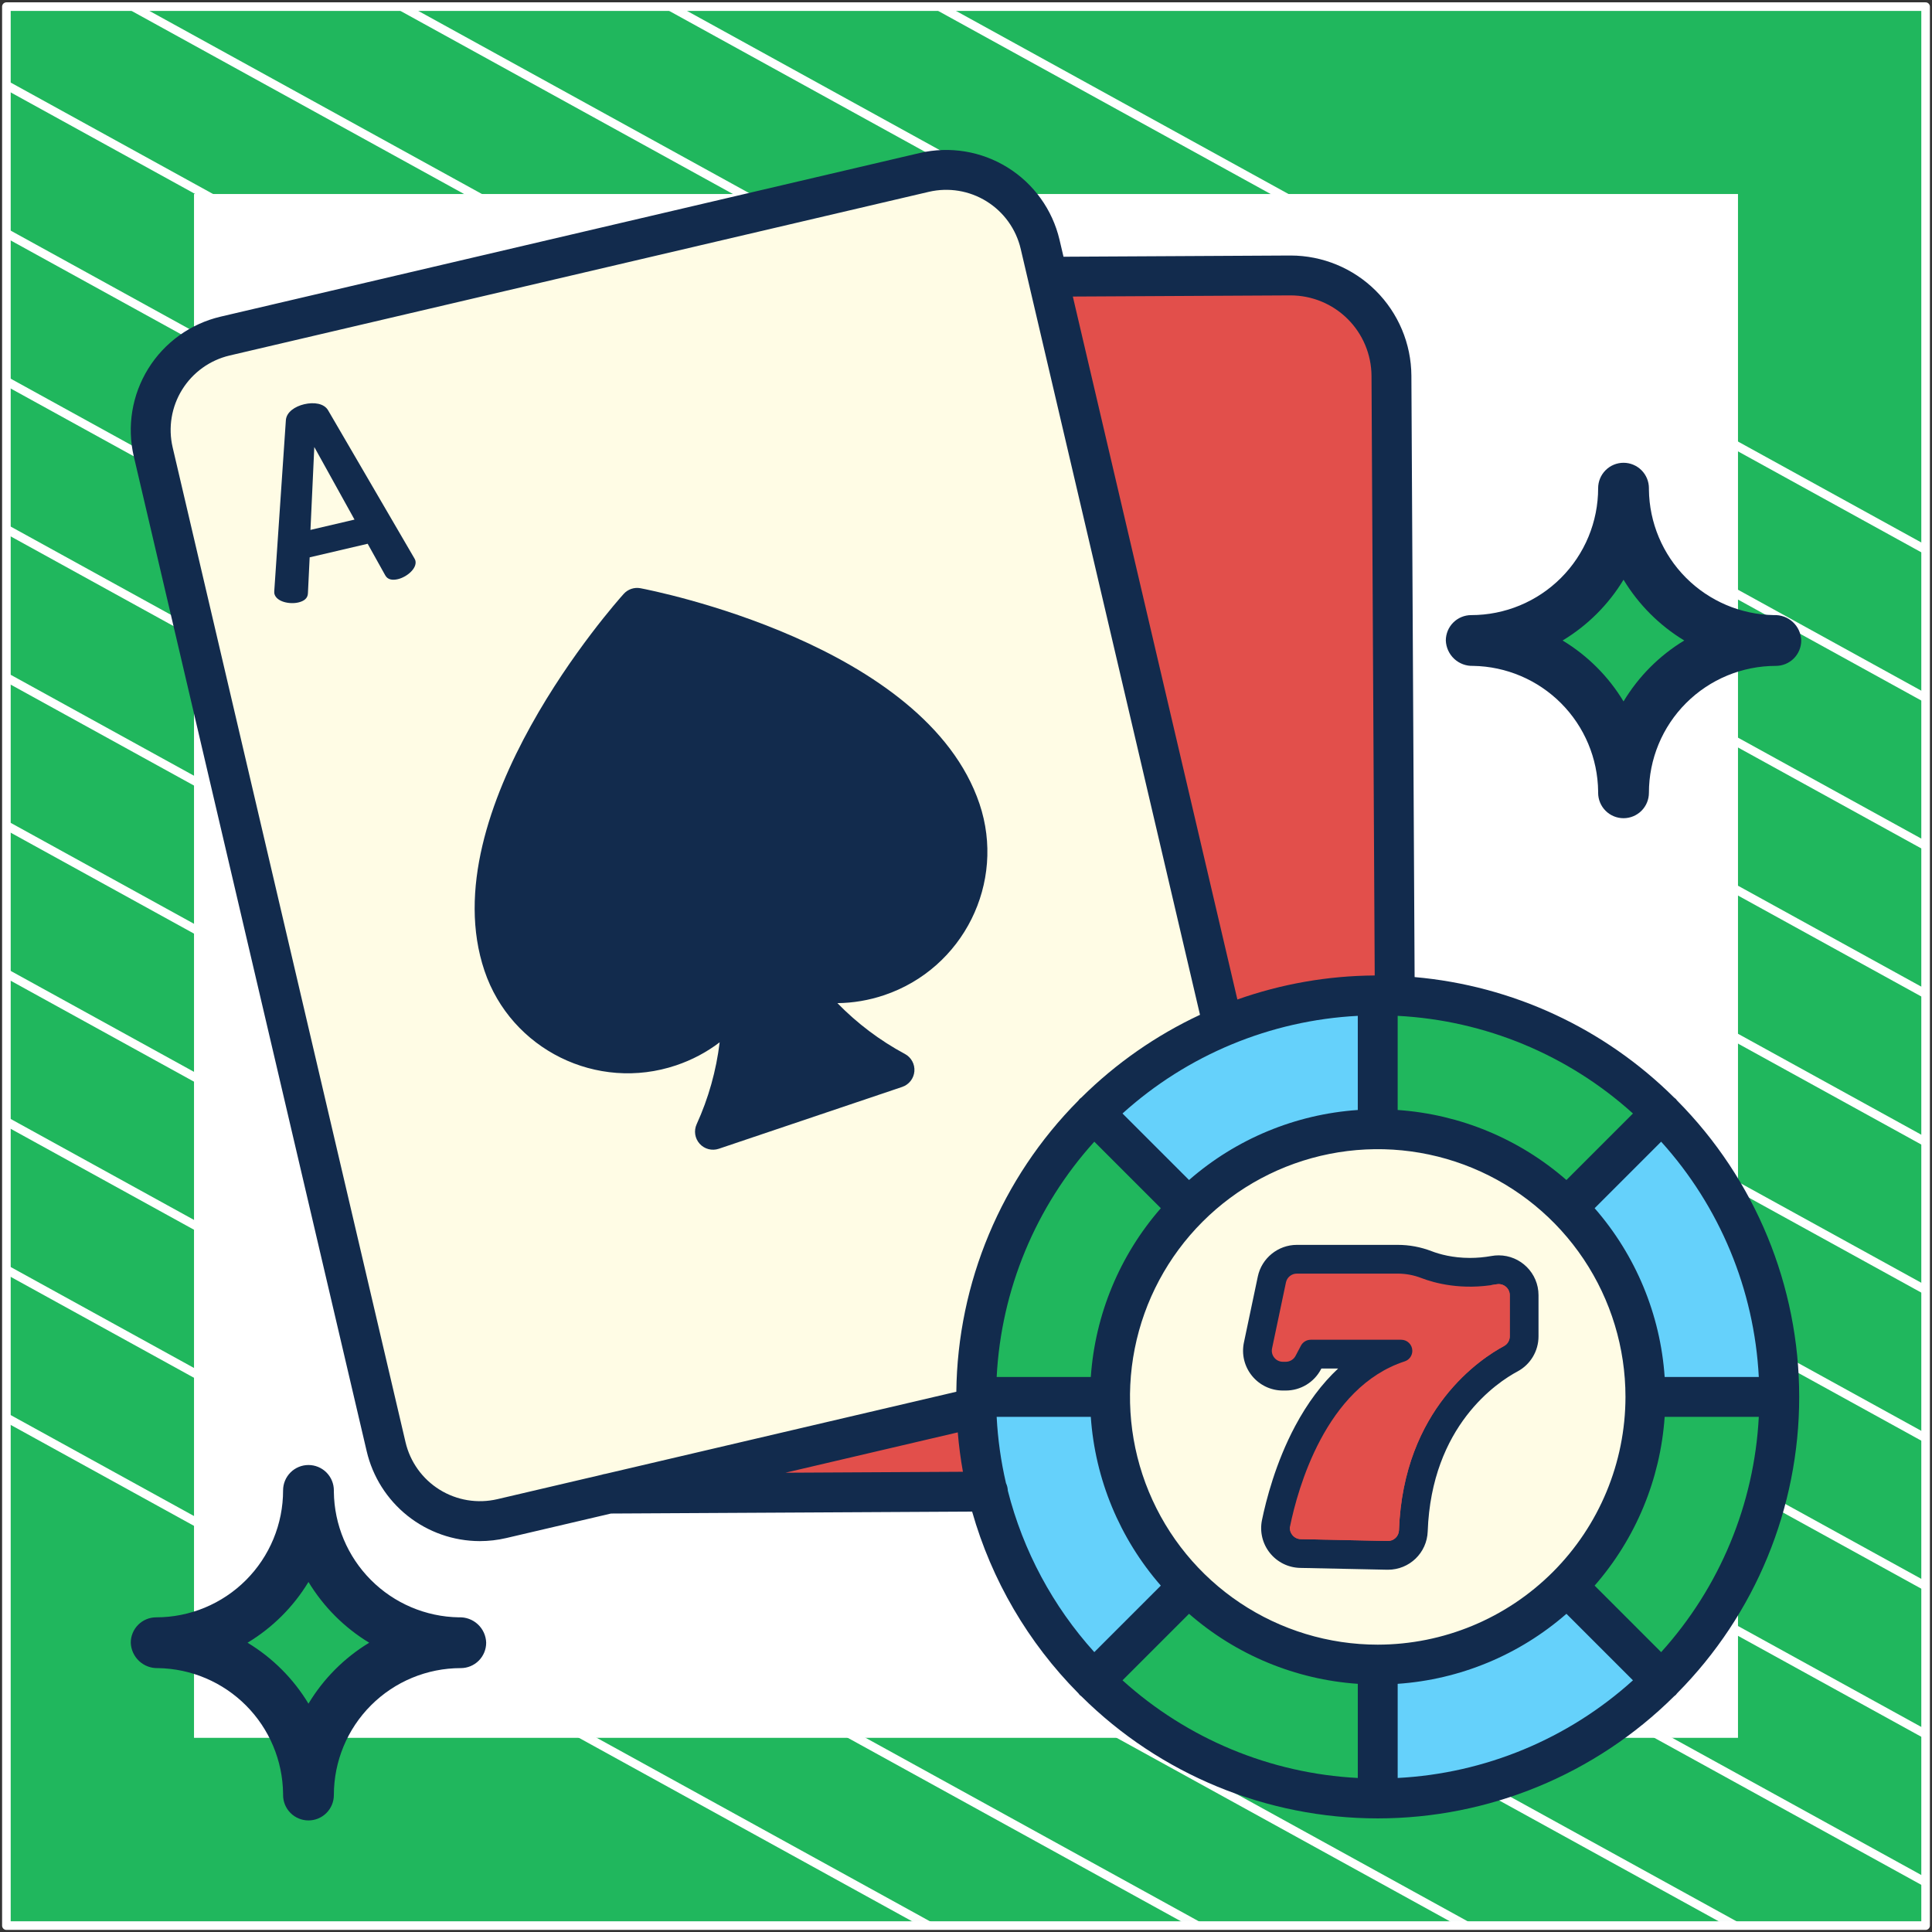 <?xml version="1.0" encoding="UTF-8"?> <svg xmlns="http://www.w3.org/2000/svg" width="302" height="302" viewBox="0 0 302 302" fill="none"><rect x="0" y="0" width="302" height="302" fill="#333333" stroke="none"/><path d="M301 1.038H1V301H301V1.038Z" fill="#20B75D" stroke="white" stroke-width="1.346" stroke-linejoin="round"></path><mask id="mask0_104_3013" style="mask-type:luminance" maskUnits="userSpaceOnUse" x="1" y="1" width="300" height="300"><path d="M301 1H1V300.962H301V1Z" fill="white"></path></mask><g mask="url(#mask0_104_3013)"><path d="M-285.023 64.085L219.795 342.086" stroke="white" stroke-width="1.346" stroke-miterlimit="10"></path><path d="M-263.954 52.544L240.932 330.581" stroke="white" stroke-width="1.346" stroke-miterlimit="10"></path><path d="M-242.819 41.04L261.999 319.04" stroke="white" stroke-width="1.346" stroke-miterlimit="10"></path><path d="M-221.682 29.536L283.136 307.536" stroke="white" stroke-width="1.346" stroke-miterlimit="10"></path><path d="M-200.545 18.032L304.272 296.032" stroke="white" stroke-width="1.346" stroke-miterlimit="10"></path><path d="M-179.41 6.528L325.409 284.528" stroke="white" stroke-width="1.346" stroke-miterlimit="10"></path><path d="M-158.273 -5.013L346.545 273.024" stroke="white" stroke-width="1.346" stroke-miterlimit="10"></path><path d="M-137.205 -16.517L367.613 261.483" stroke="white" stroke-width="1.346" stroke-miterlimit="10"></path><path d="M-116.069 -28.021L388.749 249.979" stroke="white" stroke-width="1.346" stroke-miterlimit="10"></path><path d="M-94.932 -39.525L409.886 238.475" stroke="white" stroke-width="1.346" stroke-miterlimit="10"></path><path d="M-73.796 -51.029L431.023 226.971" stroke="white" stroke-width="1.346" stroke-miterlimit="10"></path><path d="M-52.659 -62.533L452.159 215.467" stroke="white" stroke-width="1.346" stroke-miterlimit="10"></path><path d="M-31.591 -74.075L473.227 203.963" stroke="white" stroke-width="1.346" stroke-miterlimit="10"></path><path d="M-10.454 -85.579L494.364 192.422" stroke="white" stroke-width="1.346" stroke-miterlimit="10"></path></g><path d="M271 31H31V270.975H271V31Z" fill="white" stroke="white" stroke-width="1.346" stroke-miterlimit="10"></path><path d="M278.125 218.358H257.203C257.21 212.862 256.131 207.418 254.028 202.341C251.925 197.263 248.839 192.651 244.947 188.77L259.743 173.979C265.579 179.801 270.207 186.719 273.362 194.334C276.516 201.95 278.135 210.114 278.125 218.358Z" fill="#65D1FB"></path><path d="M257.203 218.358H278.125C278.135 226.602 276.517 234.767 273.362 242.384C270.208 250 265.58 256.919 259.743 262.742L244.947 247.945C248.839 244.064 251.925 239.452 254.028 234.375C256.131 229.297 257.21 223.854 257.203 218.358Z" fill="#20B75D"></path><path d="M218.025 155.655C233.741 156.298 248.637 162.841 259.744 173.979L244.947 188.77C241.066 184.878 236.454 181.792 231.376 179.689C226.299 177.586 220.855 176.507 215.359 176.514V155.592C216.253 155.592 217.141 155.613 218.025 155.655Z" fill="#20B75D"></path><path d="M244.947 247.945L259.744 262.742C253.921 268.578 247.002 273.206 239.385 276.361C231.769 279.515 223.604 281.133 215.359 281.123V260.201C220.855 260.209 226.299 259.13 231.376 257.026C236.454 254.923 241.066 251.837 244.947 247.945Z" fill="#65D1FB"></path><path d="M244.947 188.77C251.792 195.615 256.052 204.622 257 214.256C257.949 223.89 255.528 233.555 250.15 241.604C244.772 249.653 236.769 255.588 227.505 258.398C218.241 261.208 208.29 260.719 199.346 257.014C190.403 253.31 183.021 246.618 178.457 238.081C173.894 229.544 172.432 219.688 174.321 210.194C176.209 200.699 181.332 192.153 188.815 186.012C196.298 179.871 205.679 176.514 215.359 176.514C220.855 176.507 226.299 177.586 231.376 179.689C236.454 181.792 241.066 184.878 244.947 188.77Z" fill="#FFFCE5"></path><path d="M216.95 244.629C216.911 244.629 216.873 244.628 216.834 244.627L203.252 244.343C201.619 244.309 200.098 243.558 199.079 242.281C198.062 241.006 197.666 239.358 197.994 237.761C198.608 234.775 200.088 228.921 203.105 223.27C205.368 219.029 208.066 215.655 211.17 213.173H206.104L205.833 213.688C204.882 215.495 203.023 216.617 200.981 216.617H200.537C198.877 216.617 197.325 215.878 196.279 214.589C195.233 213.3 194.829 211.629 195.171 210.005L197.343 199.689C197.874 197.167 200.13 195.336 202.709 195.336H218.486C220.203 195.336 221.89 195.65 223.501 196.268C224.816 196.774 226.971 197.376 229.774 197.376C230.934 197.376 232.115 197.27 233.287 197.06C233.608 197.003 233.935 196.973 234.26 196.973C237.286 196.973 239.748 199.433 239.748 202.455V208.891C239.748 210.917 238.639 212.769 236.854 213.724C233.625 215.451 223.043 222.402 222.428 239.351C222.321 242.31 219.914 244.628 216.95 244.629Z" fill="#122B4D"></path><path d="M202.709 199.085H218.486C219.741 199.085 220.984 199.318 222.156 199.768C224.28 200.584 228.505 201.724 233.947 200.751C235.015 200.56 235.999 201.37 235.999 202.455V208.89C235.999 209.529 235.649 210.116 235.085 210.417C231.61 212.276 219.373 220.153 218.681 239.215C218.647 240.158 217.857 240.898 216.913 240.878L203.33 240.594C202.249 240.571 201.45 239.575 201.668 238.515C202.84 232.813 207.179 216.843 219.58 212.8C220.29 212.569 220.766 211.902 220.766 211.156C220.766 210.199 219.99 209.423 219.033 209.423H204.887C204.244 209.423 203.653 209.779 203.353 210.349L202.515 211.941C202.215 212.511 201.625 212.867 200.981 212.867H200.537C199.436 212.867 198.614 211.854 198.841 210.776L201.012 200.462C201.181 199.659 201.889 199.085 202.709 199.085Z" fill="#E24F4B"></path><path d="M233.947 200.751C233.635 200.807 233.327 200.855 233.023 200.897V206.907C233.023 207.546 232.673 208.132 232.11 208.434C228.635 210.292 216.397 218.17 215.705 237.232C215.671 238.175 214.881 238.914 213.937 238.895L201.647 238.638C201.512 239.65 202.29 240.572 203.33 240.594L216.913 240.878C217.857 240.898 218.646 240.159 218.681 239.215C219.373 220.153 231.61 212.276 235.085 210.417C235.648 210.116 235.998 209.529 235.998 208.89V202.455C235.998 201.37 235.015 200.56 233.947 200.751Z" fill="#E24F4B"></path><path d="M234.261 196.229C233.892 196.229 233.52 196.262 233.156 196.328C232.028 196.529 230.89 196.632 229.774 196.632C227.085 196.632 225.024 196.056 223.768 195.574C222.071 194.922 220.294 194.592 218.486 194.592H202.709C199.781 194.592 197.218 196.671 196.615 199.536L194.443 209.851C194.055 211.696 194.514 213.593 195.701 215.057C196.889 216.521 198.652 217.361 200.537 217.361H200.981C203.3 217.361 205.411 216.086 206.491 214.035L206.553 213.917H209.175C206.63 216.294 204.373 219.314 202.449 222.919C199.388 228.653 197.888 234.585 197.266 237.611C196.893 239.425 197.342 241.297 198.498 242.745C199.655 244.194 201.382 245.048 203.236 245.087L216.819 245.371C216.863 245.372 216.906 245.372 216.95 245.372C220.317 245.372 223.05 242.739 223.172 239.378C223.772 222.825 234.065 216.059 237.205 214.38C239.232 213.295 240.492 211.192 240.492 208.89V202.455C240.492 199.022 237.697 196.229 234.261 196.229ZM239.004 208.89C239.004 210.642 238.046 212.243 236.503 213.068C233.186 214.842 222.314 221.978 221.685 239.324C221.592 241.881 219.512 243.884 216.95 243.884C216.917 243.884 216.884 243.884 216.85 243.883L203.267 243.599C201.856 243.57 200.542 242.92 199.661 241.817C198.781 240.715 198.44 239.291 198.723 237.91C199.329 234.963 200.789 229.188 203.761 223.62C205.967 219.486 208.617 216.167 211.635 213.754C211.882 213.556 211.977 213.225 211.872 212.926C211.768 212.628 211.486 212.429 211.171 212.429H206.105C205.828 212.429 205.575 212.582 205.446 212.826L205.175 213.341C204.353 214.903 202.746 215.873 200.981 215.873H200.537C199.102 215.873 197.761 215.234 196.857 214.12C195.953 213.006 195.604 211.561 195.899 210.157L198.071 199.842C198.53 197.662 200.48 196.079 202.709 196.079H218.486C220.111 196.079 221.709 196.376 223.234 196.962C224.608 197.49 226.857 198.119 229.774 198.119C230.977 198.119 232.203 198.009 233.417 197.792C233.695 197.742 233.979 197.717 234.26 197.717C236.876 197.717 239.004 199.843 239.004 202.455L239.004 208.89Z" fill="#122B4D"></path><path d="M217.505 58.73L218.025 155.655C217.141 155.613 216.253 155.592 215.359 155.592C207.065 155.582 198.851 157.22 191.196 160.414L163.78 43.289L163.894 43.263L201.659 43.06C203.729 43.048 205.78 43.444 207.696 44.225C209.613 45.006 211.357 46.157 212.828 47.612C214.3 49.067 215.47 50.798 216.272 52.706C217.075 54.613 217.494 56.66 217.505 58.73Z" fill="#E24F4B"></path><path d="M215.359 260.201V281.123C207.116 281.133 198.952 279.514 191.336 276.36C183.72 273.205 176.803 268.577 170.98 262.742L185.772 247.945C189.653 251.837 194.265 254.923 199.342 257.026C204.42 259.13 209.863 260.209 215.359 260.201Z" fill="#20B75D"></path><path d="M215.359 155.592V176.514C209.863 176.507 204.42 177.586 199.342 179.689C194.264 181.792 189.653 184.878 185.772 188.77L170.98 173.979L170.975 173.974C176.799 168.138 183.717 163.511 191.334 160.356C198.951 157.202 207.115 155.583 215.359 155.592Z" fill="#65D1FB"></path><path d="M191.196 160.414L162.585 38.182C161.673 34.293 159.254 30.924 155.86 28.818C152.466 26.712 148.374 26.04 144.484 26.95L35.183 52.537C33.257 52.988 31.439 53.813 29.832 54.967C28.225 56.121 26.861 57.58 25.818 59.26C24.775 60.941 24.073 62.811 23.753 64.763C23.432 66.715 23.5 68.712 23.951 70.638L60.355 226.146C60.806 228.072 61.632 229.89 62.785 231.497C63.939 233.104 65.398 234.468 67.079 235.511C68.76 236.554 70.629 237.256 72.582 237.577C74.534 237.897 76.53 237.829 78.456 237.378L152.615 220.02C152.599 219.47 152.594 218.914 152.594 218.358C152.597 205.969 156.263 193.858 163.132 183.548C170 173.238 179.764 165.189 191.196 160.414Z" fill="#FFFCE5"></path><path d="M154.35 233.154C153.31 228.849 152.729 224.447 152.615 220.02C152.599 219.469 152.594 218.914 152.594 218.358H173.516C173.508 223.854 174.587 229.297 176.69 234.375C178.794 239.452 181.88 244.064 185.771 247.945L170.98 262.742C162.821 254.596 157.067 244.358 154.35 233.154Z" fill="#65D1FB"></path><path d="M170.98 173.979L185.772 188.77C181.88 192.651 178.794 197.263 176.69 202.341C174.587 207.418 173.508 212.862 173.516 218.358H152.594C152.583 210.114 154.202 201.949 157.356 194.332C160.511 186.715 165.139 179.796 170.975 173.974L170.98 173.979Z" fill="#20B75D"></path><path d="M154.35 233.154L95.149 233.471L152.615 220.02C152.729 224.447 153.311 228.85 154.35 233.154Z" fill="#E24F4B"></path><path d="M262.169 172.046C262.1 171.95 262.025 171.859 261.946 171.773C261.859 171.693 261.768 171.619 261.673 171.55C250.772 160.73 236.425 154.072 221.125 152.732L220.621 58.715C220.589 53.728 218.587 48.957 215.051 45.44C211.516 41.923 206.734 39.947 201.747 39.941H201.644L166.241 40.131L165.617 37.472C164.513 32.781 161.593 28.719 157.498 26.177C153.402 23.635 148.466 22.821 143.772 23.914L34.474 49.499C29.782 50.603 25.719 53.523 23.177 57.618C20.635 61.714 19.821 66.651 20.914 71.346L57.321 226.855C58.256 230.842 60.508 234.397 63.713 236.946C66.919 239.495 70.89 240.887 74.985 240.899C76.392 240.899 77.794 240.736 79.163 240.414L95.508 236.588L151.957 236.285C155.002 246.999 160.712 256.766 168.554 264.675C168.622 264.769 168.695 264.859 168.773 264.944C168.859 265.022 168.949 265.095 169.042 265.163C181.36 277.384 198.008 284.241 215.359 284.241C232.71 284.241 249.358 277.384 261.676 265.163C261.771 265.095 261.861 265.021 261.947 264.942C262.026 264.856 262.1 264.766 262.169 264.671C274.387 252.353 281.242 235.707 281.242 218.357C281.242 201.008 274.387 184.362 262.169 172.044V172.046ZM259.663 258.253L249.264 247.855C255.695 240.492 259.539 231.228 260.211 221.475H274.926C274.22 235.125 268.83 248.114 259.663 258.253ZM157.54 233.026C157.523 232.611 157.424 232.204 157.247 231.828C156.459 228.427 155.972 224.962 155.792 221.475H170.508C171.179 231.228 175.024 240.492 181.454 247.855L171.056 258.253C164.568 251.067 159.929 242.408 157.54 233.026ZM212.243 158.792V173.508C202.491 174.179 193.226 178.024 185.864 184.454L175.464 174.056C185.603 164.889 198.592 159.498 212.243 158.792ZM215.36 257.084C207.701 257.084 200.213 254.813 193.845 250.558C187.476 246.302 182.513 240.254 179.582 233.178C176.651 226.102 175.884 218.315 177.378 210.803C178.872 203.291 182.561 196.391 187.977 190.975C193.392 185.559 200.293 181.871 207.805 180.376C215.317 178.882 223.103 179.649 230.18 182.58C237.256 185.511 243.304 190.475 247.559 196.843C251.814 203.212 254.086 210.699 254.086 218.358C254.074 228.625 249.99 238.469 242.73 245.729C235.47 252.989 225.627 257.072 215.36 257.084ZM244.856 184.453C237.494 178.022 228.229 174.178 218.477 173.507V158.792C232.127 159.498 245.116 164.889 255.254 174.056L244.856 184.453ZM171.057 178.462L181.456 188.86C175.025 196.223 171.181 205.487 170.51 215.239H155.794C156.5 201.589 161.891 188.601 171.057 178.462ZM185.864 252.261C193.226 258.691 202.491 262.536 212.243 263.207V277.923C198.593 277.217 185.604 271.826 175.466 262.659L185.864 252.261ZM218.478 263.207C228.23 262.536 237.494 258.691 244.857 252.261L255.255 262.659C245.117 271.826 232.128 277.217 218.478 277.923V263.207ZM260.211 215.239C259.54 205.487 255.695 196.223 249.265 188.86L259.662 178.462C268.829 188.601 274.22 201.59 274.926 215.239L260.211 215.239ZM201.678 46.175H201.747C205.086 46.179 208.289 47.503 210.657 49.858C213.024 52.213 214.365 55.408 214.387 58.748L214.889 152.481C207.573 152.527 200.317 153.796 193.42 156.237L167.699 46.354L201.678 46.175ZM77.743 234.343C74.658 235.065 71.413 234.532 68.721 232.862C66.029 231.191 64.111 228.519 63.389 225.434L26.986 69.924C26.267 66.839 26.802 63.596 28.473 60.905C30.143 58.214 32.812 56.295 35.895 55.57L145.194 29.985C148.279 29.266 151.523 29.8 154.214 31.471C156.905 33.141 158.824 35.81 159.549 38.894L187.578 158.63C180.705 161.843 174.436 166.215 169.045 171.553C168.951 171.621 168.86 171.695 168.774 171.773C168.696 171.859 168.622 171.949 168.554 172.043C156.525 184.157 149.686 200.479 149.487 217.55L94.649 230.386C94.448 230.413 94.249 230.459 94.056 230.525L77.743 234.343ZM122.767 230.208L149.713 223.901C149.886 225.982 150.155 228.035 150.519 230.06L122.767 230.208Z" fill="#122B4D"></path><path d="M64.763 87.257L51.294 64.148C50.66 63.045 49.066 62.834 47.562 63.186C46.097 63.529 44.763 64.425 44.685 65.696L42.873 92.381C42.865 92.519 42.87 92.659 42.887 92.796C43.183 94.063 45.247 94.498 46.633 94.174C47.503 93.971 48.112 93.536 48.133 92.737L48.405 87.121L57.471 84.998L60.207 89.91C60.581 90.615 61.319 90.735 62.19 90.533C63.575 90.209 65.222 88.863 64.935 87.636C64.893 87.504 64.835 87.376 64.763 87.257ZM48.53 82.832L49.129 69.875L55.416 81.22L48.53 82.832Z" fill="#122B4D"></path><path d="M21.3 256.784C28.44 256.784 35.287 259.62 40.336 264.668C45.384 269.717 48.221 276.564 48.221 283.704C48.221 276.564 51.057 269.717 56.105 264.668C61.154 259.62 68.001 256.784 75.141 256.784C68.001 256.784 61.154 253.947 56.105 248.899C51.057 243.85 48.221 237.003 48.221 229.863C48.221 237.003 45.384 243.85 40.336 248.899C35.287 253.947 28.44 256.784 21.3 256.784Z" fill="#20B75D"></path><path d="M24.71 260.75C29.88 260.835 34.813 262.933 38.462 266.597C42.11 270.261 44.187 275.203 44.25 280.373V280.591C44.25 281.644 44.668 282.653 45.412 283.398C46.157 284.142 47.166 284.56 48.218 284.56C49.271 284.56 50.28 284.142 51.024 283.398C51.769 282.653 52.187 281.644 52.187 280.591C52.187 275.329 54.277 270.282 57.998 266.561C61.719 262.84 66.766 260.75 72.028 260.75C73.081 260.75 74.09 260.332 74.835 259.587C75.579 258.843 75.997 257.834 75.997 256.781C75.981 256.239 75.858 255.705 75.634 255.211C75.41 254.717 75.09 254.273 74.692 253.903C74.295 253.534 73.828 253.248 73.319 253.06C72.81 252.873 72.269 252.789 71.727 252.813C66.555 252.729 61.62 250.63 57.971 246.964C54.322 243.298 52.247 238.354 52.187 233.182V232.971C52.187 231.919 51.769 230.909 51.024 230.165C50.28 229.421 49.271 229.003 48.218 229.003C47.166 229.003 46.157 229.421 45.412 230.165C44.668 230.909 44.25 231.919 44.25 232.971C44.25 235.577 43.737 238.157 42.74 240.564C41.742 242.972 40.281 245.159 38.438 247.002C36.596 248.844 34.409 250.306 32.001 251.303C29.594 252.3 27.014 252.813 24.408 252.813C23.356 252.813 22.346 253.231 21.602 253.975C20.858 254.72 20.44 255.729 20.44 256.781C20.459 257.322 20.585 257.854 20.811 258.347C21.036 258.839 21.356 259.282 21.752 259.651C22.149 260.019 22.614 260.306 23.122 260.495C23.629 260.683 24.169 260.77 24.71 260.75ZM48.218 247.281C50.571 251.167 53.827 254.426 57.711 256.781C53.821 259.139 50.563 262.408 48.218 266.305C45.865 262.404 42.596 259.135 38.694 256.781C42.593 254.435 45.862 251.174 48.218 247.281Z" fill="#122B4D"></path><path d="M226.864 100.121C234.003 100.121 240.85 102.957 245.899 108.006C250.948 113.054 253.784 119.901 253.784 127.041C253.784 119.901 256.62 113.054 261.669 108.006C266.717 102.957 273.564 100.121 280.704 100.121C273.564 100.121 266.717 97.285 261.669 92.236C256.62 87.188 253.784 80.34 253.784 73.201C253.784 80.34 250.948 87.188 245.899 92.236C240.85 97.285 234.003 100.121 226.864 100.121Z" fill="#20B75D"></path><path d="M230.273 104.087C235.443 104.172 240.376 106.27 244.025 109.934C247.674 113.598 249.75 118.54 249.813 123.711V123.929C249.813 124.981 250.231 125.991 250.976 126.735C251.72 127.479 252.729 127.897 253.782 127.897C254.834 127.897 255.843 127.479 256.588 126.735C257.332 125.991 257.75 124.981 257.75 123.929C257.75 118.667 259.84 113.62 263.561 109.899C267.283 106.178 272.329 104.087 277.592 104.087C278.644 104.087 279.654 103.669 280.398 102.925C281.142 102.181 281.56 101.171 281.56 100.119C281.544 99.577 281.421 99.043 281.197 98.549C280.973 98.055 280.653 97.61 280.256 97.241C279.858 96.872 279.392 96.585 278.882 96.398C278.373 96.211 277.832 96.126 277.29 96.15C272.118 96.066 267.183 93.968 263.534 90.302C259.885 86.636 257.81 81.691 257.75 76.519V76.309C257.75 75.256 257.332 74.247 256.588 73.503C255.843 72.758 254.834 72.34 253.782 72.34C252.729 72.34 251.72 72.758 250.976 73.503C250.231 74.247 249.813 75.256 249.813 76.309C249.813 78.914 249.3 81.495 248.303 83.902C247.306 86.309 245.844 88.496 244.002 90.339C242.159 92.181 239.972 93.643 237.565 94.64C235.157 95.637 232.577 96.15 229.972 96.15C228.919 96.15 227.91 96.569 227.165 97.313C226.421 98.057 226.003 99.066 226.003 100.119C226.023 100.66 226.149 101.192 226.374 101.684C226.599 102.176 226.919 102.62 227.315 102.988C227.712 103.357 228.177 103.643 228.685 103.832C229.192 104.021 229.732 104.107 230.273 104.087ZM253.782 90.619C256.134 94.504 259.39 97.763 263.274 100.119C259.384 102.476 256.126 105.745 253.782 109.643C251.428 105.741 248.159 102.473 244.258 100.119C248.156 97.772 251.425 94.511 253.782 90.619Z" fill="#122B4D"></path><path d="M101.115 94.597C100.067 94.36 98.993 94.722 98.303 95.545C93.019 101.848 71.197 129.627 78.296 150.676C81.986 161.616 93.831 167.498 104.754 163.814C108.329 162.609 111.358 160.526 113.689 157.887C114.357 157.131 115.611 157.647 115.591 158.663C115.498 163.481 114.658 168.204 113.144 172.674C112.566 174.381 114.225 176.015 115.922 175.442L135.692 168.775C137.39 168.202 137.718 165.898 136.224 164.889C132.357 162.278 128.864 159.072 125.894 155.35C125.263 154.559 125.934 153.392 126.922 153.575C130.288 154.197 133.853 154 137.328 152.829C148.25 149.145 154.114 137.291 150.424 126.351C143.325 105.302 109.137 96.412 101.115 94.597Z" fill="#122B4D"></path><path d="M100.113 91.949C99.147 91.767 98.155 92.101 97.497 92.832C96.26 94.204 67.301 126.745 75.732 151.745C79.888 164.066 93.327 170.697 105.69 166.527C108.18 165.687 110.466 164.474 112.495 162.926C111.96 167.344 110.748 171.679 108.897 175.731C108.431 176.752 108.616 177.953 109.368 178.787C110.12 179.621 111.295 179.928 112.359 179.569L141.024 169.902C142.088 169.543 142.837 168.587 142.931 167.468C143.024 166.349 142.444 165.281 141.454 164.751C137.557 162.663 133.987 159.968 130.899 156.804C133.364 156.78 135.828 156.363 138.224 155.555C150.588 151.385 157.266 137.97 153.11 125.649C144.679 100.649 101.929 92.293 100.113 91.949ZM136.425 150.218C132.665 151.486 128.688 151.488 124.926 150.226C123.775 149.84 122.506 150.234 121.778 151.205C121.049 152.176 121.024 153.505 121.717 154.502C124.936 159.136 128.97 163.201 133.568 166.473L116.216 172.325C117.917 166.863 118.662 161.105 118.387 155.392C118.328 154.173 117.491 153.131 116.314 152.81C115.136 152.49 113.886 152.964 113.218 153.985C110.986 157.393 107.761 159.885 103.89 161.191C94.469 164.368 84.232 159.323 81.07 149.945C74.52 130.525 95.611 103.804 100.636 97.82C108.258 99.539 141.225 108.03 147.774 127.449C150.936 136.826 145.845 147.041 136.425 150.218Z" fill="#122B4D"></path></svg> 